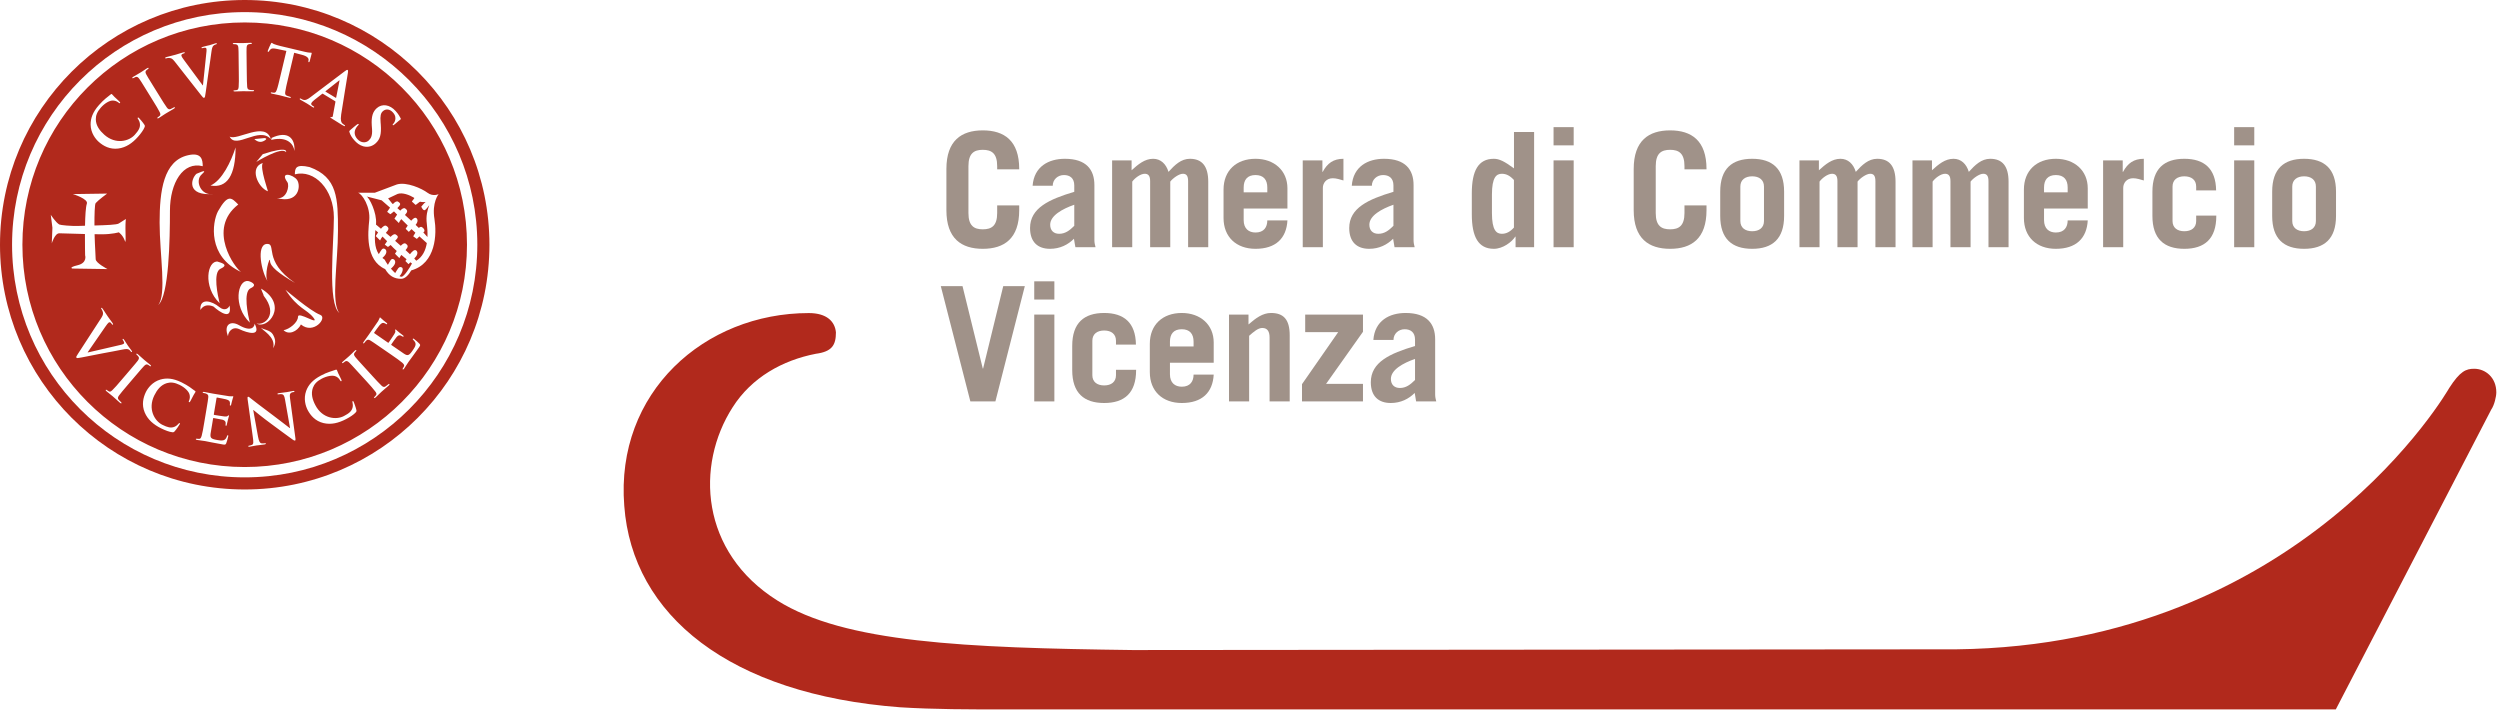 <svg width="549" height="156" viewBox="0 0 549 156" fill="none" xmlns="http://www.w3.org/2000/svg">
<path d="M212.67 46.79C212.67 49.59 213.9 50.36 215.82 50.36C217.75 50.36 218.98 49.59 218.98 46.79V45.1H223.82V46.16C223.82 52.4 220.52 54.64 215.82 54.64C211.13 54.64 207.83 52.4 207.83 46.16V37.11C207.83 30.87 211.13 28.63 215.82 28.63C220.52 28.63 223.82 30.87 223.82 37.11V37.18H218.98V36.48C218.98 33.67 217.75 32.9 215.82 32.9C213.9 32.9 212.67 33.67 212.67 36.48V46.79Z" fill="#A09289"/>
<path fill-rule="evenodd" clip-rule="evenodd" d="M226.76 40.79C227.08 36.55 230.3 34.87 233.85 34.87C238.54 34.87 240.33 37.25 240.33 40.65V52.75C240.33 53.27 240.44 53.8 240.58 54.29H236.16C236.05 53.8 235.98 53.2 235.84 52.43C234.55 53.73 232.79 54.64 230.58 54.64C227.92 54.64 226.2 53.17 226.2 50.08C226.2 45.66 230.41 43.77 235.91 42.12V40.72C235.91 39.07 234.9 38.44 233.64 38.44C232.3 38.44 231.18 39.42 231.18 40.79H226.76ZM235.91 44.96C233.28 45.88 230.62 47.35 230.62 49.35C230.62 50.61 231.39 51.34 232.58 51.34C233.91 51.34 234.86 50.64 235.91 49.59V44.96Z" fill="#A09289"/>
<path d="M244.22 35.22H248.5V37.39C249.94 36.09 251.38 34.87 253.23 34.87C254.88 34.87 256.07 35.99 256.6 37.74C257.97 36.23 259.37 34.87 261.3 34.87C263.96 34.87 265.33 36.48 265.33 39.91V54.29H260.91V39.77C260.91 38.51 260.46 38.16 259.75 38.16C258.91 38.16 257.55 39.14 256.99 39.88V54.29H252.57V39.77C252.57 38.51 252.08 38.16 251.38 38.16C250.43 38.16 249.17 39.14 248.64 39.88V54.29H244.22V35.22Z" fill="#A09289"/>
<path fill-rule="evenodd" clip-rule="evenodd" d="M273.11 45.8V48.33C273.11 50.22 274.23 51.06 275.71 51.06C277.57 51.06 278.3 49.87 278.3 48.4H282.72C282.51 52.33 280.16 54.64 275.71 54.64C271.5 54.64 268.69 52.05 268.69 47.87V41.63C268.69 37.46 271.5 34.87 275.71 34.87C279.81 34.87 282.72 37.46 282.72 41.35V45.8H273.11ZM278.3 42.23V41.18C278.3 39.49 277.49 38.44 275.7 38.44C273.92 38.44 273.11 39.49 273.11 41.18V42.23H278.3Z" fill="#A09289"/>
<path d="M286.08 54.29V35.22H290.4V37.74H290.47C291.48 35.85 292.82 34.87 295.02 34.87V39.63C294.29 39.42 293.45 39.14 292.68 39.14C291.24 39.14 290.5 40.23 290.5 41.25V54.29H286.08Z" fill="#A09289"/>
<path fill-rule="evenodd" clip-rule="evenodd" d="M296.85 40.79C297.16 36.55 300.39 34.87 303.93 34.87C308.63 34.87 310.42 37.25 310.42 40.65V52.75C310.42 53.27 310.52 53.8 310.66 54.29H306.24C306.14 53.8 306.07 53.2 305.93 52.43C304.63 53.73 302.88 54.64 300.67 54.64C298.01 54.64 296.29 53.17 296.29 50.08C296.29 45.66 300.49 43.77 306 42.12V40.72C306 39.07 304.98 38.44 303.72 38.44C302.39 38.44 301.26 39.42 301.26 40.79H296.85ZM306 44.96C303.38 45.88 300.71 47.35 300.71 49.35C300.71 50.61 301.48 51.34 302.67 51.34C304.01 51.34 304.95 50.64 306 49.59V44.96Z" fill="#A09289"/>
<path fill-rule="evenodd" clip-rule="evenodd" d="M332.82 54.29V51.97H332.75C331.98 53.17 330.01 54.64 328.05 54.64C324.61 54.64 323.21 51.97 323.21 47.07V42.44C323.21 37.53 324.61 34.87 328.05 34.87C329.24 34.87 330.36 35.43 332.47 36.97V28.98H336.89V54.29H332.82ZM332.46 39.53C331.59 38.58 330.78 38.16 329.8 38.16C328.61 38.16 327.63 38.93 327.63 42.72V46.79C327.63 50.57 328.61 51.34 329.8 51.34C330.78 51.34 331.59 50.92 332.46 49.98V39.53Z" fill="#A09289"/>
<path d="M341.16 31.92V27.92H345.58V31.92H341.16ZM345.58 35.22V54.29H341.16V35.22H345.58Z" fill="#A09289"/>
<path d="M363.6 46.79C363.6 49.59 364.83 50.36 366.76 50.36C368.68 50.36 369.91 49.59 369.91 46.79V45.1H374.75V46.16C374.75 52.4 371.45 54.64 366.76 54.64C362.06 54.64 358.76 52.4 358.76 46.16V37.11C358.76 30.87 362.06 28.63 366.76 28.63C371.45 28.63 374.75 30.87 374.75 37.11V37.18H369.91V36.48C369.91 33.67 368.68 32.9 366.76 32.9C364.83 32.9 363.6 33.67 363.6 36.48V46.79Z" fill="#A09289"/>
<path fill-rule="evenodd" clip-rule="evenodd" d="M377.76 42.09C377.76 37.04 380.36 34.87 384.78 34.87C389.19 34.87 391.79 37.04 391.79 42.09V47.42C391.79 52.47 389.19 54.64 384.78 54.64C380.36 54.64 377.76 52.47 377.76 47.42V42.09ZM382.18 48.54C382.18 50.01 383.24 50.78 384.78 50.78C386.32 50.78 387.37 50.01 387.37 48.54V40.97C387.37 39.49 386.32 38.72 384.78 38.72C383.24 38.72 382.18 39.49 382.18 40.97V48.54Z" fill="#A09289"/>
<path d="M395.16 35.22H399.43V37.39C400.87 36.09 402.31 34.87 404.17 34.87C405.81 34.87 407.01 35.99 407.53 37.74C408.9 36.23 410.3 34.87 412.23 34.87C414.89 34.87 416.26 36.48 416.26 39.91V54.29H411.84V39.77C411.84 38.51 411.39 38.16 410.69 38.16C409.84 38.16 408.48 39.14 407.92 39.88V54.29H403.5V39.77C403.5 38.51 403.01 38.16 402.31 38.16C401.36 38.16 400.1 39.14 399.57 39.88V54.29H395.16V35.22Z" fill="#A09289"/>
<path d="M419.98 35.22H424.26V37.39C425.69 36.09 427.13 34.87 428.99 34.87C430.64 34.87 431.83 35.99 432.35 37.74C433.72 36.23 435.12 34.87 437.05 34.87C439.72 34.87 441.08 36.48 441.08 39.91V54.29H436.67V39.77C436.67 38.51 436.21 38.16 435.51 38.16C434.67 38.16 433.3 39.14 432.74 39.88V54.29H428.32V39.77C428.32 38.51 427.83 38.16 427.13 38.16C426.18 38.16 424.92 39.14 424.4 39.88V54.29H419.98V35.22Z" fill="#A09289"/>
<path fill-rule="evenodd" clip-rule="evenodd" d="M448.87 45.8V48.33C448.87 50.22 449.99 51.06 451.46 51.06C453.32 51.06 454.06 49.87 454.06 48.4H458.47C458.26 52.33 455.91 54.64 451.46 54.64C447.25 54.64 444.45 52.05 444.45 47.87V41.63C444.45 37.46 447.25 34.87 451.46 34.87C455.56 34.87 458.47 37.46 458.47 41.35V45.8H448.87ZM454.06 42.23V41.18C454.06 39.49 453.25 38.44 451.47 38.44C449.68 38.44 448.87 39.49 448.87 41.18V42.23H454.06Z" fill="#A09289"/>
<path d="M461.84 54.29V35.22H466.15V37.74H466.22C467.24 35.85 468.57 34.87 470.78 34.87V39.63C470.04 39.42 469.2 39.14 468.43 39.14C466.99 39.14 466.26 40.23 466.26 41.25V54.29H461.84Z" fill="#A09289"/>
<path d="M482.28 41.81V40.97C482.28 39.49 481.23 38.72 479.68 38.72C478.14 38.72 477.09 39.49 477.09 40.97V48.54C477.09 50.01 478.14 50.78 479.68 50.78C481.23 50.78 482.28 50.01 482.28 48.54V47.35H486.7V47.42C486.7 52.47 484.1 54.64 479.68 54.64C475.27 54.64 472.67 52.47 472.67 47.42V42.09C472.67 37.04 475.27 34.87 479.68 34.87C484 34.87 486.59 36.97 486.66 41.81H482.28Z" fill="#A09289"/>
<path d="M490.62 31.92V27.92H495.04V31.92H490.62ZM495.04 35.22V54.29H490.62V35.22H495.04Z" fill="#A09289"/>
<path fill-rule="evenodd" clip-rule="evenodd" d="M498.97 42.09C498.97 37.04 501.56 34.87 505.98 34.87C510.4 34.87 512.99 37.04 512.99 42.09V47.42C512.99 52.47 510.4 54.64 505.98 54.64C501.56 54.64 498.97 52.47 498.97 47.42V42.09ZM503.38 48.54C503.38 50.01 504.44 50.78 505.98 50.78C507.52 50.78 508.57 50.01 508.57 48.54V40.97C508.57 39.49 507.52 38.72 505.98 38.72C504.44 38.72 503.38 39.49 503.38 40.97V48.54Z" fill="#A09289"/>
<path d="M206.6 62.84H211.37L215.82 80.93H215.89L220.31 62.84H225.05L218.59 88.15H213.09L206.6 62.84Z" fill="#A09289"/>
<path d="M227.12 65.78V61.78H231.54V65.78H227.12ZM231.54 69.08V88.15H227.12V69.08H231.54Z" fill="#A09289"/>
<path d="M245.07 75.67V74.83C245.07 73.35 244.02 72.58 242.48 72.58C240.93 72.58 239.88 73.35 239.88 74.83V82.4C239.88 83.87 240.93 84.64 242.48 84.64C244.02 84.64 245.07 83.87 245.07 82.4V81.21H249.49V81.28C249.49 86.33 246.89 88.5 242.48 88.5C238.06 88.5 235.46 86.33 235.46 81.28V75.95C235.46 70.9 238.06 68.73 242.48 68.73C246.79 68.73 249.38 70.83 249.45 75.67H245.07Z" fill="#A09289"/>
<path fill-rule="evenodd" clip-rule="evenodd" d="M256.92 79.66V82.19C256.92 84.08 258.04 84.92 259.52 84.92C261.37 84.92 262.11 83.73 262.11 82.26H266.53C266.32 86.19 263.97 88.5 259.52 88.5C255.31 88.5 252.5 85.91 252.5 81.73V75.49C252.5 71.32 255.31 68.73 259.52 68.73C263.62 68.73 266.53 71.32 266.53 75.21V79.66H256.92ZM262.11 76.09V75.04C262.11 73.35 261.3 72.3 259.51 72.3C257.72 72.3 256.92 73.35 256.92 75.04V76.09H262.11Z" fill="#A09289"/>
<path d="M269.89 88.15V69.08H274.17V71.25C275.78 69.85 277.29 68.73 279.11 68.73C281.81 68.73 283.22 70.09 283.22 73.64V88.15H278.8V74.13C278.8 72.86 278.38 72.02 277.19 72.02C276.27 72.02 275.26 72.9 274.31 73.74V88.15H269.89Z" fill="#A09289"/>
<path d="M286.62 69.08H299.31V72.86L291.21 84.29H299.31V88.15H285.92V84.36L293.87 72.93H286.62V69.08Z" fill="#A09289"/>
<path fill-rule="evenodd" clip-rule="evenodd" d="M301.59 74.65C301.9 70.41 305.13 68.73 308.67 68.73C313.37 68.73 315.16 71.11 315.16 74.51V86.61C315.16 87.13 315.26 87.66 315.4 88.15H310.98C310.88 87.66 310.81 87.06 310.67 86.29C309.37 87.59 307.62 88.5 305.41 88.5C302.74 88.5 301.03 87.03 301.03 83.94C301.03 79.52 305.23 77.63 310.74 75.98V74.58C310.74 72.93 309.72 72.3 308.46 72.3C307.13 72.3 306.01 73.28 306.01 74.65H301.59ZM310.74 78.82C308.11 79.73 305.44 81.21 305.44 83.21C305.44 84.47 306.21 85.2 307.41 85.2C308.74 85.2 309.68 84.5 310.74 83.45V78.82Z" fill="#A09289"/>
<path d="M179.16 77.69C171.89 79.1 165.06 82.86 160.88 89.45C152.73 102.15 153.73 121.22 170.73 131.89C185.47 141.15 211.82 142.27 248.75 142.75L429.66 142.59C505.7 141.7 537.84 85.22 537.84 85.22C540.26 81.45 541.58 80.98 543.34 80.98C545.76 80.98 548.19 82.86 548.19 86.16C548.19 87.1 547.75 88.98 547.09 89.92L512.94 155.79H221.02C212.87 155.79 205.16 155.79 197.67 155.32C160.22 152.5 138.85 135.09 137.09 111.09C135.1 86.16 154.71 68.75 177.62 68.75C181.59 68.75 183.35 70.63 183.57 72.98C183.57 75.81 182.69 77.22 179.16 77.69Z" fill="#B1291C"/>
<path fill-rule="evenodd" clip-rule="evenodd" d="M107.48 53.75C107.48 83.43 83.41 107.49 53.74 107.49C24.05 107.49 0 83.43 0 53.75C0 24.06 24.05 0 53.74 0C83.41 0 107.48 24.06 107.48 53.75ZM104.82 53.74C104.82 25.53 81.95 2.66 53.74 2.66C25.52 2.66 2.65 25.53 2.65 53.74C2.65 81.96 25.52 104.83 53.74 104.83C81.95 104.83 104.82 81.96 104.82 53.74Z" fill="#B1291C"/>
<path fill-rule="evenodd" clip-rule="evenodd" d="M53.74 4.93C26.77 4.93 4.92 26.78 4.92 53.74C4.92 80.7 26.77 102.56 53.74 102.56C80.7 102.56 102.55 80.7 102.55 53.74C102.55 26.78 80.7 4.93 53.74 4.93ZM90.31 59.38C89.78 60.3 89.01 61.23 88.09 61.23C86.55 61.23 85.44 60.57 84.58 59.09C80.16 57.13 80.82 50.97 81.08 48.42C81.38 45.38 79.55 42.63 78.64 42.33H82.3L87.17 40.5C89.31 39.89 92.66 41.41 93.88 42.33C95.1 43.24 96.32 42.63 96.32 42.63C96.32 42.63 94.8 44.46 95.41 48.12C95.94 51.34 95.76 57.86 90.31 59.38ZM76.34 15.37C76.45 15.43 76.45 15.58 76.41 15.93C76.29 16.77 75.25 22.86 74.92 25.16C74.72 26.52 74.97 26.9 75.18 27.11C75.353 27.257 75.513 27.377 75.66 27.47C75.773 27.523 75.807 27.587 75.76 27.66C75.7 27.76 75.58 27.71 75.13 27.45C74.7 27.18 73.82 26.65 72.87 26.04C72.66 25.9 72.51 25.81 72.56 25.73C72.6 25.663 72.68 25.66 72.8 25.72C72.9 25.75 73.05 25.69 73.08 25.51L73.66 22.37C73.673 22.297 73.65 22.247 73.59 22.22L70.9 20.59C70.847 20.55 70.79 20.56 70.73 20.62L69.03 21.95C68.73 22.18 68.5 22.43 68.41 22.58C68.28 22.8 68.3 23.02 68.67 23.24L68.85 23.35C68.99 23.44 69.02 23.49 68.97 23.56C68.917 23.647 68.823 23.643 68.69 23.55C68.31 23.32 67.81 22.97 67.44 22.75C67.31 22.67 66.62 22.3 65.99 21.92C65.83 21.84 65.78 21.757 65.84 21.67C65.88 21.597 65.947 21.59 66.04 21.65C66.15 21.72 66.32 21.81 66.43 21.86C67.02 22.12 67.5 21.85 68.11 21.39L75.71 15.65C76.06 15.38 76.22 15.29 76.34 15.37ZM93.32 46.13C92.91 46.36 92.51 45.38 92.51 45.38C92.51 45.38 93.34 44.36 93.49 44.35C93.09 44.39 92.66 44.4 92.31 44.3C92.11 44.25 91.36 45.08 91.22 44.97C91.12 44.87 90.64 44.41 90.48 44.3C90.35 44.21 91.12 43.54 90.95 43.44C89.92 42.81 88.39 42.22 87.33 42.58L85.23 43.57L86.1 44.67C86.113 44.677 86.173 44.727 86.28 44.82C86.69 44.38 87.11 44.08 87.42 44.29C88.07 44.72 88.03 44.92 87.26 45.7C87.453 45.873 87.663 46.06 87.89 46.26C88.27 45.85 88.67 45.58 88.96 45.77C89.57 46.18 89.56 46.52 88.93 47.21C89.377 47.617 89.833 48.037 90.3 48.47C90.7 48.01 91.12 47.68 91.42 47.89C91.72 48.09 91.89 48.64 91.27 49.38C91.51 49.613 91.747 49.84 91.98 50.06C92.21 49.84 92.45 49.74 92.68 49.89C93.37 50.35 93.19 50.81 93.19 50.81C93.1 50.9 93.04 50.96 92.96 51.04C93.36 51.453 93.663 51.79 93.87 52.05C93.91 50.98 93.84 49.95 93.73 49.14C93.5 47.48 93.87 46.06 94.24 45.15C94.38 44.82 93.7 45.91 93.32 46.13ZM89.71 58.01L89.02 57.32C89.093 57.213 89.18 57.083 89.28 56.93C88.913 56.637 88.53 56.32 88.13 55.98C87.8 56.42 87.71 56.69 87.71 56.69L86.74 55.72C86.84 55.567 86.97 55.367 87.13 55.12C86.597 54.647 86.147 54.207 85.78 53.8C85.41 54.1 85.19 54.23 85.19 54.23L84.5 53.72C84.63 53.54 84.81 53.26 85.01 52.97C84.67 52.61 84.333 52.27 84 51.95C83.57 52.49 83.48 52.81 83.48 52.81L82.51 51.84C82.63 51.65 82.81 51.36 83.03 51.05C82.763 50.817 82.563 50.643 82.43 50.53C82.26 52.2 82.17 54.32 83.18 55.81C83.7 55.01 83.95 54.29 84.56 54.69C84.88 54.91 85.1 55.53 84.28 56.35C84.16 56.47 84.06 56.567 83.98 56.64C84.14 56.76 84.27 56.9 84.46 57C84.61 57.31 84.87 57.72 85.18 58.16C85.69 57.35 85.89 56.57 86.51 56.98C86.82 57.19 87.04 57.81 86.22 58.64C86.06 58.793 85.937 58.913 85.85 59C86.19 59.393 86.533 59.743 86.88 60.05L86.79 59.95C87.25 59.26 87.59 58.29 88.28 58.75C88.59 58.95 88.46 59.86 87.73 60.65C87.89 60.73 88.037 60.77 88.17 60.77C88.74 60.77 90.01 58.74 90.47 57.87C90.37 57.797 90.253 57.707 90.12 57.6C89.847 57.867 89.71 58.003 89.71 58.01ZM76.93 28.55C77.5 28.03 78.18 27.51 78.35 27.37C78.52 27.24 78.66 27.17 78.74 27.25C78.82 27.35 78.74 27.44 78.65 27.52C78.51 27.64 78.33 27.88 78.2 28.09C77.63 29.02 77.9 29.89 78.48 30.54C79.32 31.48 80.38 31.38 80.94 30.88C81.45 30.42 81.8 29.82 81.7 28.35L81.64 27.53C81.51 25.56 81.89 24.51 82.74 23.75C83.9 22.71 85.6 22.94 86.9 24.4C87.51 25.08 87.8 25.62 87.97 25.96C88.037 26.067 88.037 26.153 87.97 26.22C87.84 26.34 87.49 26.57 86.67 27.3C86.44 27.51 86.33 27.55 86.26 27.47C86.193 27.397 86.223 27.307 86.35 27.2C86.45 27.11 86.72 26.77 86.8 26.3C86.86 25.97 86.91 25.38 86.29 24.7C85.6 23.92 84.72 23.85 84.09 24.41C83.61 24.84 83.46 25.41 83.58 26.88L83.62 27.37C83.77 29.5 83.48 30.59 82.48 31.48C81.87 32.03 80.94 32.44 79.77 32.13C78.96 31.9 78.34 31.4 77.84 30.84C77.3 30.23 76.95 29.7 76.75 29.06C76.67 28.83 76.69 28.76 76.93 28.55ZM73.82 21.44L74.54 17.8C74.56 17.74 74.58 17.68 74.54 17.66C74.51 17.64 74.44 17.68 74.41 17.72L71.5 20.02C71.453 20.067 71.453 20.103 71.5 20.13L73.72 21.47C73.78 21.497 73.813 21.487 73.82 21.44ZM64.75 38.28C64.75 36.85 65.02 36.01 67.98 36.69C74.17 38.92 74.22 43.68 74.22 50.66C74.22 57.65 72.63 66.53 74.54 68.75C71.87 66.63 73.32 53.32 73.32 47.75C73.32 41.56 69.04 37.17 64.75 38.28ZM57.35 71.96C57.63 72.34 59.36 72.45 59.91 73.42C60.47 74.39 60.69 75.31 59.97 76.47C60.69 73.94 57.41 72.45 57.35 71.96ZM59.53 30.34C63.29 28.53 64.86 30.44 64.65 33.16C64.52 31.77 63.2 29.89 59.7 30.69C59.11 30.6 60.19 30.17 59.53 30.34ZM62.81 33.41C61.85 32.1 56.28 35.56 56.28 35.56L57.71 33.85C63.53 31.95 62.81 33.41 62.81 33.41ZM59.47 30.54C56.83 27.67 51.82 32.9 50.43 29.99C52.06 30.98 58.29 26.51 59.47 30.54ZM57.71 35.79C57 36.82 58.95 42.11 58.83 42.01C56.6 41.19 54.69 36.73 57.71 35.79ZM57.94 64.99C57.93 65.01 57.88 64.95 57.71 64.69C57.79 64.79 57.867 64.89 57.94 64.99C57.98 64.91 57.18 63.28 57.39 63.41C63.43 67.06 58.71 72.5 56.34 71.03C58.04 71.54 61.16 69.14 57.94 64.99ZM59.3 57.28C59.3 56 57.82 60.66 58.88 61.93C57.39 59.81 56.23 53.78 58.56 53.57C60.89 53.36 57.61 57.28 64.8 62.14C61.21 60.03 59.3 58.54 59.3 57.28ZM60.78 43.49C62.97 43.85 63.66 40.76 63.09 39.98C61.34 37.54 64.42 38.32 65.24 39.52C66.15 40.85 65.59 44.82 60.78 43.49ZM58.81 11.14C58.86 10.91 59.41 9.73 59.47 9.63C59.543 9.463 59.62 9.39 59.7 9.41C59.8 9.43 59.91 9.6 60.24 9.71C60.63 9.85 61.14 10 61.6 10.11L67.03 11.4C67.9 11.61 68.26 11.55 68.38 11.58C68.47 11.6 68.47 11.68 68.41 11.89C68.35 12.18 68.08 13.12 68 13.47C67.953 13.61 67.893 13.673 67.82 13.66C67.71 13.63 67.7 13.56 67.73 13.35L67.76 13.2C67.81 12.83 67.54 12.36 66.32 12.04L64.6 11.59L63.27 17.21C62.97 18.47 62.71 19.55 62.64 20.16C62.58 20.55 62.6 20.87 62.99 21.02C63.18 21.1 63.48 21.2 63.68 21.25C63.827 21.283 63.89 21.337 63.87 21.41C63.85 21.5 63.73 21.52 63.58 21.48C62.67 21.27 61.82 21.02 61.44 20.93C61.12 20.85 60.25 20.69 59.7 20.56C59.52 20.52 59.44 20.453 59.46 20.36C59.48 20.29 59.54 20.26 59.71 20.3C59.91 20.347 60.077 20.367 60.21 20.36C60.5 20.37 60.65 20.09 60.79 19.7C61 19.15 61.25 18.06 61.55 16.8L62.89 11.18L60.84 10.75C60.04 10.59 59.69 10.58 59.41 10.83C59.23 11.01 59.117 11.153 59.07 11.26C59.017 11.367 58.95 11.407 58.87 11.38C58.783 11.36 58.763 11.28 58.81 11.14ZM51.47 9.44C52 9.43 52.89 9.47 53.3 9.46C53.65 9.46 54.48 9.41 55.02 9.4C55.207 9.393 55.303 9.43 55.31 9.51C55.31 9.617 55.237 9.663 55.09 9.65C54.95 9.66 54.84 9.67 54.67 9.7C54.29 9.78 54.18 10.02 54.15 10.51C54.13 10.96 54.13 11.35 54.16 13.5L54.19 15.97C54.21 17.34 54.22 18.45 54.28 19.06C54.32 19.44 54.43 19.69 54.85 19.74C55.05 19.77 55.36 19.8 55.57 19.79C55.723 19.79 55.8 19.827 55.8 19.9C55.8 20 55.68 20.04 55.53 20.05C54.6 20.05 53.71 20.02 53.33 20.03C53.01 20.03 52.12 20.08 51.56 20.09C51.373 20.09 51.277 20.043 51.27 19.95C51.263 19.877 51.34 19.84 51.5 19.84C51.707 19.833 51.877 19.813 52.01 19.78C52.29 19.72 52.37 19.47 52.41 19.07C52.47 18.47 52.46 17.36 52.44 16L52.41 13.51C52.39 11.37 52.39 10.98 52.35 10.53C52.32 10.05 52.17 9.82 51.87 9.75C51.703 9.71 51.533 9.693 51.36 9.7C51.22 9.7 51.13 9.67 51.13 9.56C51.13 9.48 51.243 9.44 51.47 9.44ZM57.92 30.97C56.79 31.57 55.86 30.54 55.86 30.54L58.08 30.32C58.08 30.32 59.06 30.37 57.92 30.97ZM54.86 70.85C51.1 67.23 52.16 61.4 54.47 61.72C54.52 61.66 56.98 62.42 55.05 63.29C53.32 64.08 54.47 69.27 54.86 70.85ZM35.05 48.88C35.05 41.9 35.9 35.31 41.29 34.09C44.26 33.4 44.52 35.07 44.52 36.5C40.23 35.39 37.32 40.1 37.32 46.29C37.32 52.48 37.11 65.07 34.73 66.98C36.64 64.75 35.05 55.87 35.05 48.88ZM43.16 38.15C42.99 38.3 46.07 36.72 44.28 38.31C42.73 39.68 44.12 43.07 46.81 42.6C40.94 43.07 41.89 39.26 43.16 38.15ZM48.23 66.58C44.47 62.96 45.53 57.13 47.84 57.45C47.76 57.55 50.72 57.98 48.42 59.02C46.69 59.81 47.84 65 48.23 66.58ZM48.12 67.4C49.41 68.48 50.25 67.6 50.41 67.09C51.03 70.43 48.25 68.56 46.9 67.33C46.95 67.38 45.09 66.31 44.01 68.07C43.8 65.26 46.6 66.12 48.12 67.4ZM47.87 46.39C50.09 42.48 50.84 43.43 52.32 44.91C45.34 50.33 51.68 58.99 52.95 59.73C45.54 56.34 46.6 48.83 47.87 46.39ZM51.73 32.37C51.73 38.49 49.88 41.38 46.22 40.74C48.76 39.64 50.76 35.45 51.73 32.37ZM36.59 12.52C37.31 12.32 38.09 12.15 38.57 12.01C38.91 11.92 39.55 11.69 40.23 11.51C40.39 11.46 40.55 11.45 40.57 11.54C40.6 11.64 40.53 11.68 40.4 11.72C40.19 11.78 39.99 11.85 39.9 11.96C39.827 12.06 39.81 12.17 39.85 12.29C39.89 12.46 40.13 12.81 40.45 13.24L44.52 18.75L44.57 18.73C44.73 17.08 45.27 12.21 45.35 11.23C45.37 11.03 45.36 10.81 45.33 10.69C45.297 10.57 45.213 10.5 45.08 10.48C44.9 10.47 44.69 10.51 44.52 10.56C44.39 10.6 44.28 10.62 44.26 10.52C44.22 10.41 44.34 10.35 44.6 10.27C45.27 10.08 45.86 9.96 46.03 9.92C46.26 9.85 46.89 9.63 47.3 9.52C47.48 9.46 47.587 9.473 47.62 9.56C47.64 9.653 47.58 9.713 47.44 9.74C47.3 9.78 47.01 9.86 46.81 10.1C46.67 10.27 46.53 10.55 46.41 11.53C46.24 12.95 46.08 13.78 45.82 15.66C45.5 17.89 45.28 19.54 45.17 20.3C45.04 21.19 45.02 21.43 44.83 21.48C44.66 21.53 44.52 21.37 44.08 20.8L38.33 13.47C37.81 12.81 37.54 12.73 37.01 12.73C36.79 12.73 36.58 12.79 36.47 12.83C36.357 12.857 36.29 12.83 36.27 12.75C36.24 12.64 36.39 12.59 36.59 12.52ZM29.28 16.85C29.74 16.56 30.51 16.14 30.86 15.92C31.16 15.74 31.85 15.26 32.3 14.98C32.46 14.88 32.567 14.863 32.62 14.93C32.667 15.017 32.627 15.093 32.5 15.16C32.38 15.23 32.29 15.31 32.16 15.42C31.87 15.68 31.9 15.94 32.14 16.38C32.35 16.78 32.56 17.11 33.68 18.93L34.99 21.04C35.71 22.21 36.29 23.15 36.66 23.64C36.9 23.94 37.11 24.1 37.5 23.93C37.69 23.85 37.96 23.71 38.14 23.6C38.273 23.52 38.357 23.513 38.39 23.58C38.44 23.66 38.37 23.76 38.24 23.84C37.45 24.33 36.67 24.76 36.35 24.96C36.07 25.13 35.34 25.63 34.86 25.93C34.707 26.023 34.603 26.03 34.55 25.95C34.51 25.89 34.54 25.83 34.68 25.74C34.86 25.627 34.993 25.523 35.08 25.43C35.29 25.23 35.24 24.98 35.06 24.61C34.81 24.07 34.22 23.13 33.5 21.96L32.2 19.86C31.07 18.03 30.87 17.7 30.6 17.33C30.33 16.93 30.08 16.8 29.78 16.91C29.62 16.963 29.467 17.037 29.32 17.13C29.2 17.2 29.11 17.22 29.05 17.12C29.01 17.06 29.087 16.97 29.28 16.85ZM21.74 23.06C22.32 22.4 22.71 22.05 23.2 21.62C23.61 21.27 24 21.01 24.31 20.73C24.423 20.63 24.513 20.613 24.58 20.68C24.66 20.75 24.76 20.9 25.11 21.25C25.44 21.58 26.03 22.08 26.22 22.29C26.37 22.44 26.44 22.53 26.35 22.63C26.283 22.703 26.177 22.67 26.03 22.53C25.69 22.25 25.2 22.06 24.69 22.08C24.02 22.1 23 22.67 22.14 23.64C21.33 24.55 21.03 25.36 21.04 26.2C21.06 27.6 21.89 28.68 22.91 29.59C25.42 31.81 28.35 31.01 29.6 29.6C30.44 28.66 30.84 28 30.72 27.14C30.68 26.79 30.5 26.38 30.35 26.17C30.21 25.99 30.18 25.93 30.26 25.85C30.32 25.77 30.42 25.82 30.5 25.89C30.63 26 31.43 26.94 31.69 27.37C31.83 27.58 31.84 27.66 31.76 27.91C31.55 28.49 30.92 29.35 30.32 30.02C29.04 31.47 27.65 32.4 25.96 32.62C24.14 32.85 22.72 32.07 21.7 31.17C20.98 30.53 19.93 29.21 19.9 27.38C19.88 26 20.35 24.63 21.74 23.06ZM17.03 58.25C19.24 57.73 18.69 56.05 18.69 56.05C18.69 56.05 18.64 53.86 18.65 51.39C16.01 51.33 13.42 51.23 13.02 51.23C12.02 51.23 11.37 53.44 11.37 53.44L11.51 50.02L11.15 47.17C11.15 47.17 12.24 48.86 13.02 49.3C13.29 49.44 15.6 49.68 17.37 49.61C17.79 49.597 18.223 49.583 18.67 49.57C18.71 47.42 18.83 45.41 19.07 44.74C19.47 43.68 16 42.62 16 42.62L23.53 42.51C23.53 42.51 21.62 43.9 21.01 44.6C20.79 44.85 20.73 47.24 20.74 49.52C23.26 49.45 25.63 49.37 26.08 49.08C27.08 48.43 27.64 48.09 27.64 48.09C27.64 48.09 27.54 48.88 27.55 50.16C27.57 52.06 27.68 53.66 27.42 52.89C26.98 51.6 26.08 51.02 26.08 51.02C26.08 51.02 24.66 51.45 22.39 51.45C21.89 51.45 21.35 51.443 20.77 51.43C20.85 54.37 21.01 56.18 21.01 56.91C21.01 57.75 23.61 59.09 23.61 59.09L15.88 58.97C15.88 58.97 14.99 58.74 17.03 58.25ZM18 78.48C17.12 78.64 16.89 78.7 16.78 78.54C16.67 78.39 16.79 78.21 17.18 77.61L22.25 69.8C22.7 69.09 22.69 68.8 22.52 68.31C22.45 68.1 22.32 67.91 22.25 67.82C22.183 67.727 22.187 67.657 22.26 67.61C22.35 67.55 22.45 67.67 22.57 67.84C23 68.45 23.42 69.14 23.7 69.54C23.9 69.84 24.32 70.37 24.72 70.95C24.81 71.09 24.88 71.23 24.8 71.29C24.72 71.337 24.643 71.303 24.57 71.19C24.45 71 24.31 70.83 24.18 70.79C24.067 70.75 23.96 70.767 23.86 70.84C23.71 70.95 23.46 71.27 23.15 71.72L19.26 77.35L19.3 77.4C20.91 77.01 25.69 75.95 26.65 75.7C26.84 75.65 27.04 75.57 27.15 75.5C27.25 75.433 27.287 75.333 27.26 75.2C27.21 75.03 27.11 74.85 27 74.7C26.93 74.59 26.88 74.49 26.96 74.43C27.04 74.37 27.153 74.453 27.3 74.68C27.7 75.26 28 75.77 28.1 75.92C28.24 76.13 28.65 76.64 28.89 76.99C28.99 77.14 29.04 77.25 28.95 77.3C28.87 77.347 28.793 77.31 28.72 77.19C28.64 77.08 28.47 76.83 28.19 76.72C27.98 76.64 27.66 76.6 26.71 76.8C25.3 77.1 24.46 77.22 22.6 77.58C20.4 78.01 18.76 78.34 18 78.48ZM28.05 84.53C27.17 85.56 26.44 86.42 26.09 86.91C25.88 87.22 25.79 87.49 26.07 87.8C26.2 87.95 26.42 88.17 26.58 88.31C26.693 88.41 26.727 88.487 26.68 88.54C26.62 88.62 26.5 88.58 26.38 88.48C25.68 87.87 25.03 87.26 24.74 87.02C24.49 86.81 23.79 86.26 23.36 85.9C23.22 85.78 23.18 85.683 23.24 85.61C23.29 85.55 23.36 85.56 23.48 85.67C23.647 85.803 23.79 85.897 23.91 85.95C24.16 86.1 24.38 85.96 24.67 85.68C25.11 85.28 25.84 84.43 26.72 83.39L28.33 81.51C29.72 79.88 29.98 79.58 30.25 79.22C30.54 78.84 30.59 78.56 30.4 78.31C30.3 78.17 30.183 78.047 30.05 77.94C29.95 77.85 29.9 77.77 29.97 77.68C30.023 77.62 30.133 77.663 30.3 77.81C30.71 78.16 31.36 78.77 31.67 79.03C31.93 79.26 32.59 79.77 33 80.12C33.147 80.24 33.197 80.333 33.15 80.4C33.083 80.473 32.997 80.46 32.89 80.36C32.78 80.27 32.69 80.21 32.54 80.12C32.21 79.92 31.96 80.03 31.62 80.39C31.31 80.71 31.05 81.01 29.66 82.64L28.05 84.53ZM42.92 86.08C42.88 86.18 42.76 86.31 42.52 86.74C42.29 87.15 41.96 87.85 41.81 88.09C41.7 88.27 41.63 88.36 41.51 88.31C41.423 88.257 41.427 88.143 41.52 87.97C41.7 87.57 41.76 87.05 41.6 86.56C41.4 85.91 40.59 85.09 39.42 84.51C38.32 83.97 37.47 83.9 36.66 84.13C35.32 84.52 34.49 85.61 33.89 86.83C32.41 89.84 33.96 92.46 35.66 93.29C36.78 93.84 37.53 94.06 38.32 93.72C38.65 93.59 38.99 93.3 39.16 93.1C39.3 92.91 39.35 92.88 39.45 92.92C39.54 92.97 39.52 93.07 39.46 93.17C39.39 93.32 38.7 94.35 38.36 94.71C38.19 94.9 38.11 94.94 37.85 94.92C37.25 94.88 36.24 94.49 35.43 94.09C33.7 93.24 32.44 92.14 31.78 90.58C31.07 88.89 31.44 87.31 32.04 86.08C32.47 85.22 33.47 83.86 35.22 83.35C36.55 82.96 38 83.05 39.88 83.97C40.66 84.36 41.11 84.64 41.65 84.99C42.1 85.3 42.45 85.61 42.81 85.83C42.937 85.917 42.973 86 42.92 86.08ZM50.96 88.04C50.92 88.17 50.79 88.78 50.74 88.94C50.71 89.01 50.67 89.09 50.57 89.07C50.483 89.057 50.453 88.987 50.48 88.86C50.5 88.76 50.52 88.52 50.48 88.34C50.43 88.07 50.32 87.89 49.63 87.69C49.4 87.62 47.95 87.35 47.67 87.3C47.603 87.287 47.563 87.327 47.55 87.42L46.96 90.94C46.933 91.04 46.957 91.097 47.03 91.11C47.34 91.16 48.94 91.43 49.26 91.45C49.6 91.48 49.82 91.48 49.97 91.36C50.08 91.26 50.15 91.2 50.22 91.21C50.28 91.217 50.303 91.26 50.29 91.34C50.28 91.43 50.17 91.63 50.02 92.33C49.94 92.61 49.82 93.16 49.8 93.26C49.78 93.37 49.76 93.53 49.63 93.5C49.543 93.48 49.51 93.433 49.53 93.36C49.54 93.22 49.57 93.03 49.56 92.85C49.53 92.56 49.38 92.32 48.87 92.17C48.61 92.1 47.23 91.86 46.9 91.8C46.83 91.79 46.81 91.85 46.79 91.92L46.61 93.03C46.53 93.5 46.3 94.77 46.25 95.18C46.12 96.15 46.3 96.39 47.73 96.63C48.09 96.69 48.67 96.79 49.06 96.68C49.45 96.57 49.66 96.31 49.86 95.76C49.91 95.61 49.95 95.56 50.04 95.57C50.15 95.59 50.14 95.7 50.11 95.84C50.06 96.16 49.79 97.09 49.68 97.35C49.51 97.7 49.39 97.68 48.86 97.59C46.76 97.24 45.85 97 45.03 96.86C44.71 96.81 43.82 96.7 43.27 96.61C43.083 96.583 42.997 96.52 43.01 96.42C43.017 96.347 43.1 96.323 43.26 96.35C43.467 96.383 43.637 96.393 43.77 96.38C44.05 96.37 44.17 96.07 44.29 95.68C44.46 95.11 44.65 94.01 44.86 92.73L45.27 90.29C45.62 88.17 45.69 87.78 45.73 87.33C45.79 86.86 45.71 86.61 45.27 86.44C45.16 86.39 44.93 86.34 44.74 86.31C44.58 86.29 44.507 86.237 44.52 86.15C44.533 86.057 44.64 86.03 44.84 86.07C45.58 86.19 46.45 86.38 46.84 86.45C47.29 86.52 50.05 86.98 50.32 87.01C50.59 87.03 50.81 87.04 50.93 87.03C51 87.03 51.09 87 51.16 87.01C51.23 87.03 51.24 87.08 51.23 87.15C51.21 87.25 51.11 87.4 50.96 88.04ZM52.62 72.31C50.97 71.53 50.06 72.98 50.07 73.85C49.05 71.22 50.7 70.39 52.43 71.38C55.36 73.07 55.91 71.63 55.91 71.06C57.47 74.07 54.27 73.09 52.62 72.31ZM64.77 96.75C64.61 96.77 64.42 96.64 64.24 96.51C63.24 95.81 61.18 94.26 59.51 93.04C57.76 91.77 55.94 90.27 55.66 90.04L55.61 90.05L56.66 95.88C56.86 96.96 57.09 97.29 57.39 97.35C57.64 97.4 57.9 97.37 58.13 97.34C58.283 97.307 58.367 97.33 58.38 97.41C58.4 97.52 58.28 97.57 58.08 97.6C57.17 97.74 56.61 97.78 56.35 97.82C56.22 97.84 55.57 97.98 54.85 98.09C54.67 98.12 54.54 98.13 54.52 98C54.513 97.92 54.583 97.873 54.73 97.86C54.91 97.82 55.16 97.78 55.34 97.69C55.69 97.52 55.68 97.11 55.51 95.9L54.37 87.63C54.33 87.35 54.34 87.15 54.48 87.13C54.63 87.1 54.79 87.26 55.06 87.48C55.26 87.63 57.73 89.58 60.07 91.29C61.16 92.09 63.35 93.81 63.62 94L63.69 93.99L62.59 87.75C62.45 86.91 62.28 86.66 61.93 86.57C61.71 86.52 61.37 86.57 61.17 86.6C61.017 86.627 60.937 86.597 60.93 86.51C60.92 86.4 61.07 86.36 61.27 86.33C62 86.22 62.67 86.15 62.97 86.11C63.12 86.08 63.64 85.97 64.33 85.86C64.51 85.83 64.65 85.83 64.66 85.94C64.68 86.027 64.603 86.083 64.43 86.11C64.3 86.12 64.18 86.14 64.02 86.21C63.65 86.38 63.58 86.69 63.69 87.47L64.88 96.28C64.927 96.58 64.89 96.737 64.77 96.75ZM62.27 72.51C63.54 72.31 65.44 70.82 65.44 69.55C65.44 68.28 70.31 71.67 68.83 69.76C67.35 67.86 65.44 67.86 62.69 63.63C62.69 63.63 68.13 68.31 70.31 69.13C72 69.76 68.83 73.58 66.08 71.25C65.23 72.94 63.33 73.58 62.27 72.51ZM78.12 90.56C77.73 91.02 76.83 91.61 76.03 92.02C74.32 92.92 72.69 93.3 71.04 92.91C69.25 92.48 68.2 91.25 67.56 90.04C67.12 89.19 66.61 87.58 67.23 85.85C67.7 84.56 68.62 83.45 70.48 82.47C71.25 82.06 71.74 81.87 72.36 81.65C72.86 81.46 73.32 81.36 73.71 81.2C73.85 81.153 73.94 81.17 73.98 81.25C74.03 81.35 74.07 81.52 74.27 81.97C74.47 82.4 74.84 83.08 74.94 83.34C75.03 83.53 75.06 83.64 74.94 83.71C74.847 83.75 74.757 83.68 74.67 83.5C74.46 83.11 74.07 82.76 73.59 82.6C72.95 82.38 71.8 82.56 70.65 83.16C69.57 83.72 69 84.38 68.71 85.16C68.24 86.48 68.62 87.78 69.26 88.99C70.81 91.96 73.84 92.25 75.51 91.37C76.62 90.79 77.23 90.32 77.43 89.48C77.52 89.13 77.49 88.68 77.42 88.44C77.36 88.21 77.35 88.15 77.45 88.1C77.54 88.05 77.61 88.12 77.66 88.23C77.74 88.38 78.16 89.54 78.26 90.03C78.31 90.27 78.29 90.36 78.12 90.56ZM85.4 84.62C84.71 85.24 84.03 85.81 83.75 86.06C83.51 86.28 82.88 86.91 82.46 87.3C82.327 87.42 82.227 87.447 82.16 87.38C82.1 87.333 82.13 87.257 82.25 87.15C82.403 86.997 82.517 86.867 82.59 86.76C82.75 86.53 82.66 86.29 82.41 85.97C82.06 85.48 81.32 84.66 80.4 83.64L78.72 81.81C77.28 80.23 77.02 79.94 76.69 79.62C76.35 79.29 76.09 79.2 75.81 79.36C75.663 79.44 75.527 79.54 75.4 79.66C75.29 79.76 75.21 79.79 75.13 79.71C75.077 79.65 75.137 79.543 75.31 79.39C75.7 79.03 76.39 78.46 76.69 78.19C76.95 77.95 77.54 77.36 77.93 77C78.07 76.873 78.17 76.837 78.23 76.89C78.29 76.97 78.263 77.053 78.15 77.14C78.05 77.24 77.98 77.32 77.87 77.46C77.64 77.77 77.72 78.02 78.03 78.41C78.31 78.76 78.57 79.05 80.01 80.63L81.69 82.47C82.61 83.48 83.36 84.3 83.81 84.71C84.1 84.96 84.34 85.08 84.69 84.84C84.85 84.73 85.1 84.54 85.26 84.4C85.373 84.3 85.453 84.277 85.5 84.33C85.57 84.41 85.51 84.51 85.4 84.62ZM91.99 76.32C90.78 78.07 90.17 78.8 89.7 79.49C89.52 79.75 89.05 80.5 88.73 80.97C88.623 81.123 88.53 81.173 88.45 81.12C88.383 81.087 88.393 81.003 88.48 80.87C88.6 80.697 88.683 80.547 88.73 80.42C88.84 80.16 88.63 79.92 88.32 79.64C87.88 79.25 86.96 78.62 85.9 77.88L83.85 76.47C82.09 75.26 81.76 75.03 81.38 74.8C80.97 74.55 80.72 74.51 80.37 74.84C80.29 74.92 80.14 75.1 80.03 75.27C79.943 75.403 79.86 75.443 79.78 75.39C79.707 75.343 79.733 75.237 79.86 75.07C80.28 74.45 80.82 73.74 81.04 73.42C81.3 73.05 82.89 70.74 83.04 70.52C83.16 70.28 83.27 70.07 83.31 69.97C83.34 69.9 83.35 69.81 83.39 69.75C83.43 69.69 83.49 69.71 83.54 69.75C83.63 69.81 83.73 69.96 84.23 70.37C84.34 70.46 84.84 70.84 84.96 70.95C85.01 71.01 85.06 71.07 85.01 71.16C84.957 71.233 84.877 71.23 84.77 71.15C84.69 71.09 84.49 70.97 84.31 70.93C84.04 70.87 83.82 70.89 83.35 71.42C83.19 71.6 82.33 72.8 82.17 73.03C82.13 73.09 82.15 73.143 82.23 73.19L85.16 75.22C85.24 75.287 85.303 75.29 85.35 75.23C85.52 74.97 86.44 73.64 86.6 73.35C86.77 73.06 86.86 72.86 86.81 72.68C86.78 72.53 86.75 72.45 86.79 72.39C86.823 72.337 86.873 72.33 86.94 72.37C87.01 72.42 87.15 72.6 87.72 73.05C87.94 73.23 88.39 73.58 88.47 73.63C88.56 73.69 88.69 73.79 88.62 73.89C88.56 73.97 88.5 73.96 88.44 73.92C88.31 73.85 88.16 73.75 87.99 73.68C87.72 73.58 87.43 73.62 87.09 74.02C86.91 74.22 86.11 75.36 85.92 75.64C85.88 75.7 85.92 75.74 85.98 75.79L86.9 76.42C87.3 76.69 88.35 77.44 88.7 77.66C89.51 78.19 89.82 78.13 90.63 76.94C90.84 76.64 91.18 76.15 91.25 75.76C91.32 75.36 91.17 75.05 90.75 74.64C90.64 74.53 90.61 74.48 90.66 74.4C90.73 74.3 90.82 74.36 90.94 74.45C91.2 74.63 91.93 75.27 92.12 75.49C92.36 75.77 92.29 75.88 91.99 76.32ZM91.54 52.47L90.74 51.89C90.87 51.69 91.03 51.4 91.22 51.1C90.94 50.84 90.657 50.58 90.37 50.32C89.977 50.713 89.777 50.913 89.77 50.92L89.08 50.24C89.193 50.06 89.347 49.823 89.54 49.53C88.99 49.01 88.5 48.52 88.12 48.12C87.69 48.66 87.59 48.98 87.59 48.98L86.62 48.01C86.76 47.8 86.97 47.47 87.21 47.12C86.99 46.887 86.76 46.653 86.52 46.42C85.99 46.88 85.71 47.04 85.71 47.04L85.02 46.52C85.17 46.31 85.39 45.96 85.65 45.6C85.583 45.54 85.52 45.48 85.46 45.42H85.45L83.81 43.99L80.49 43.14C81.1 43.38 82.78 46.72 82.58 49.16C82.573 49.207 82.567 49.257 82.56 49.31C82.67 49.41 83.07 49.74 83.66 50.23C84.08 49.74 84.52 49.39 84.85 49.61C85.48 50.03 85.45 50.38 84.73 51.14C85.063 51.42 85.41 51.713 85.77 52.02C86.18 51.59 86.6 51.29 86.91 51.5C87.55 51.92 87.51 52.12 86.77 52.89C87.19 53.25 87.603 53.613 88.01 53.98C88.4 53.57 88.78 53.3 89.08 53.5C89.68 53.9 89.67 54.23 89.06 54.92C89.407 55.24 89.73 55.543 90.03 55.83C90.5 55.22 91 54.74 91.37 54.98C91.69 55.2 91.91 55.82 91.08 56.64L90.97 56.76C91.15 56.953 91.297 57.12 91.41 57.26C92.8 56.42 93.47 54.96 93.73 53.38C93.39 53.08 92.8 52.55 92.1 51.91C91.727 52.283 91.54 52.47 91.54 52.47Z" fill="#B1291C"/>
</svg>
